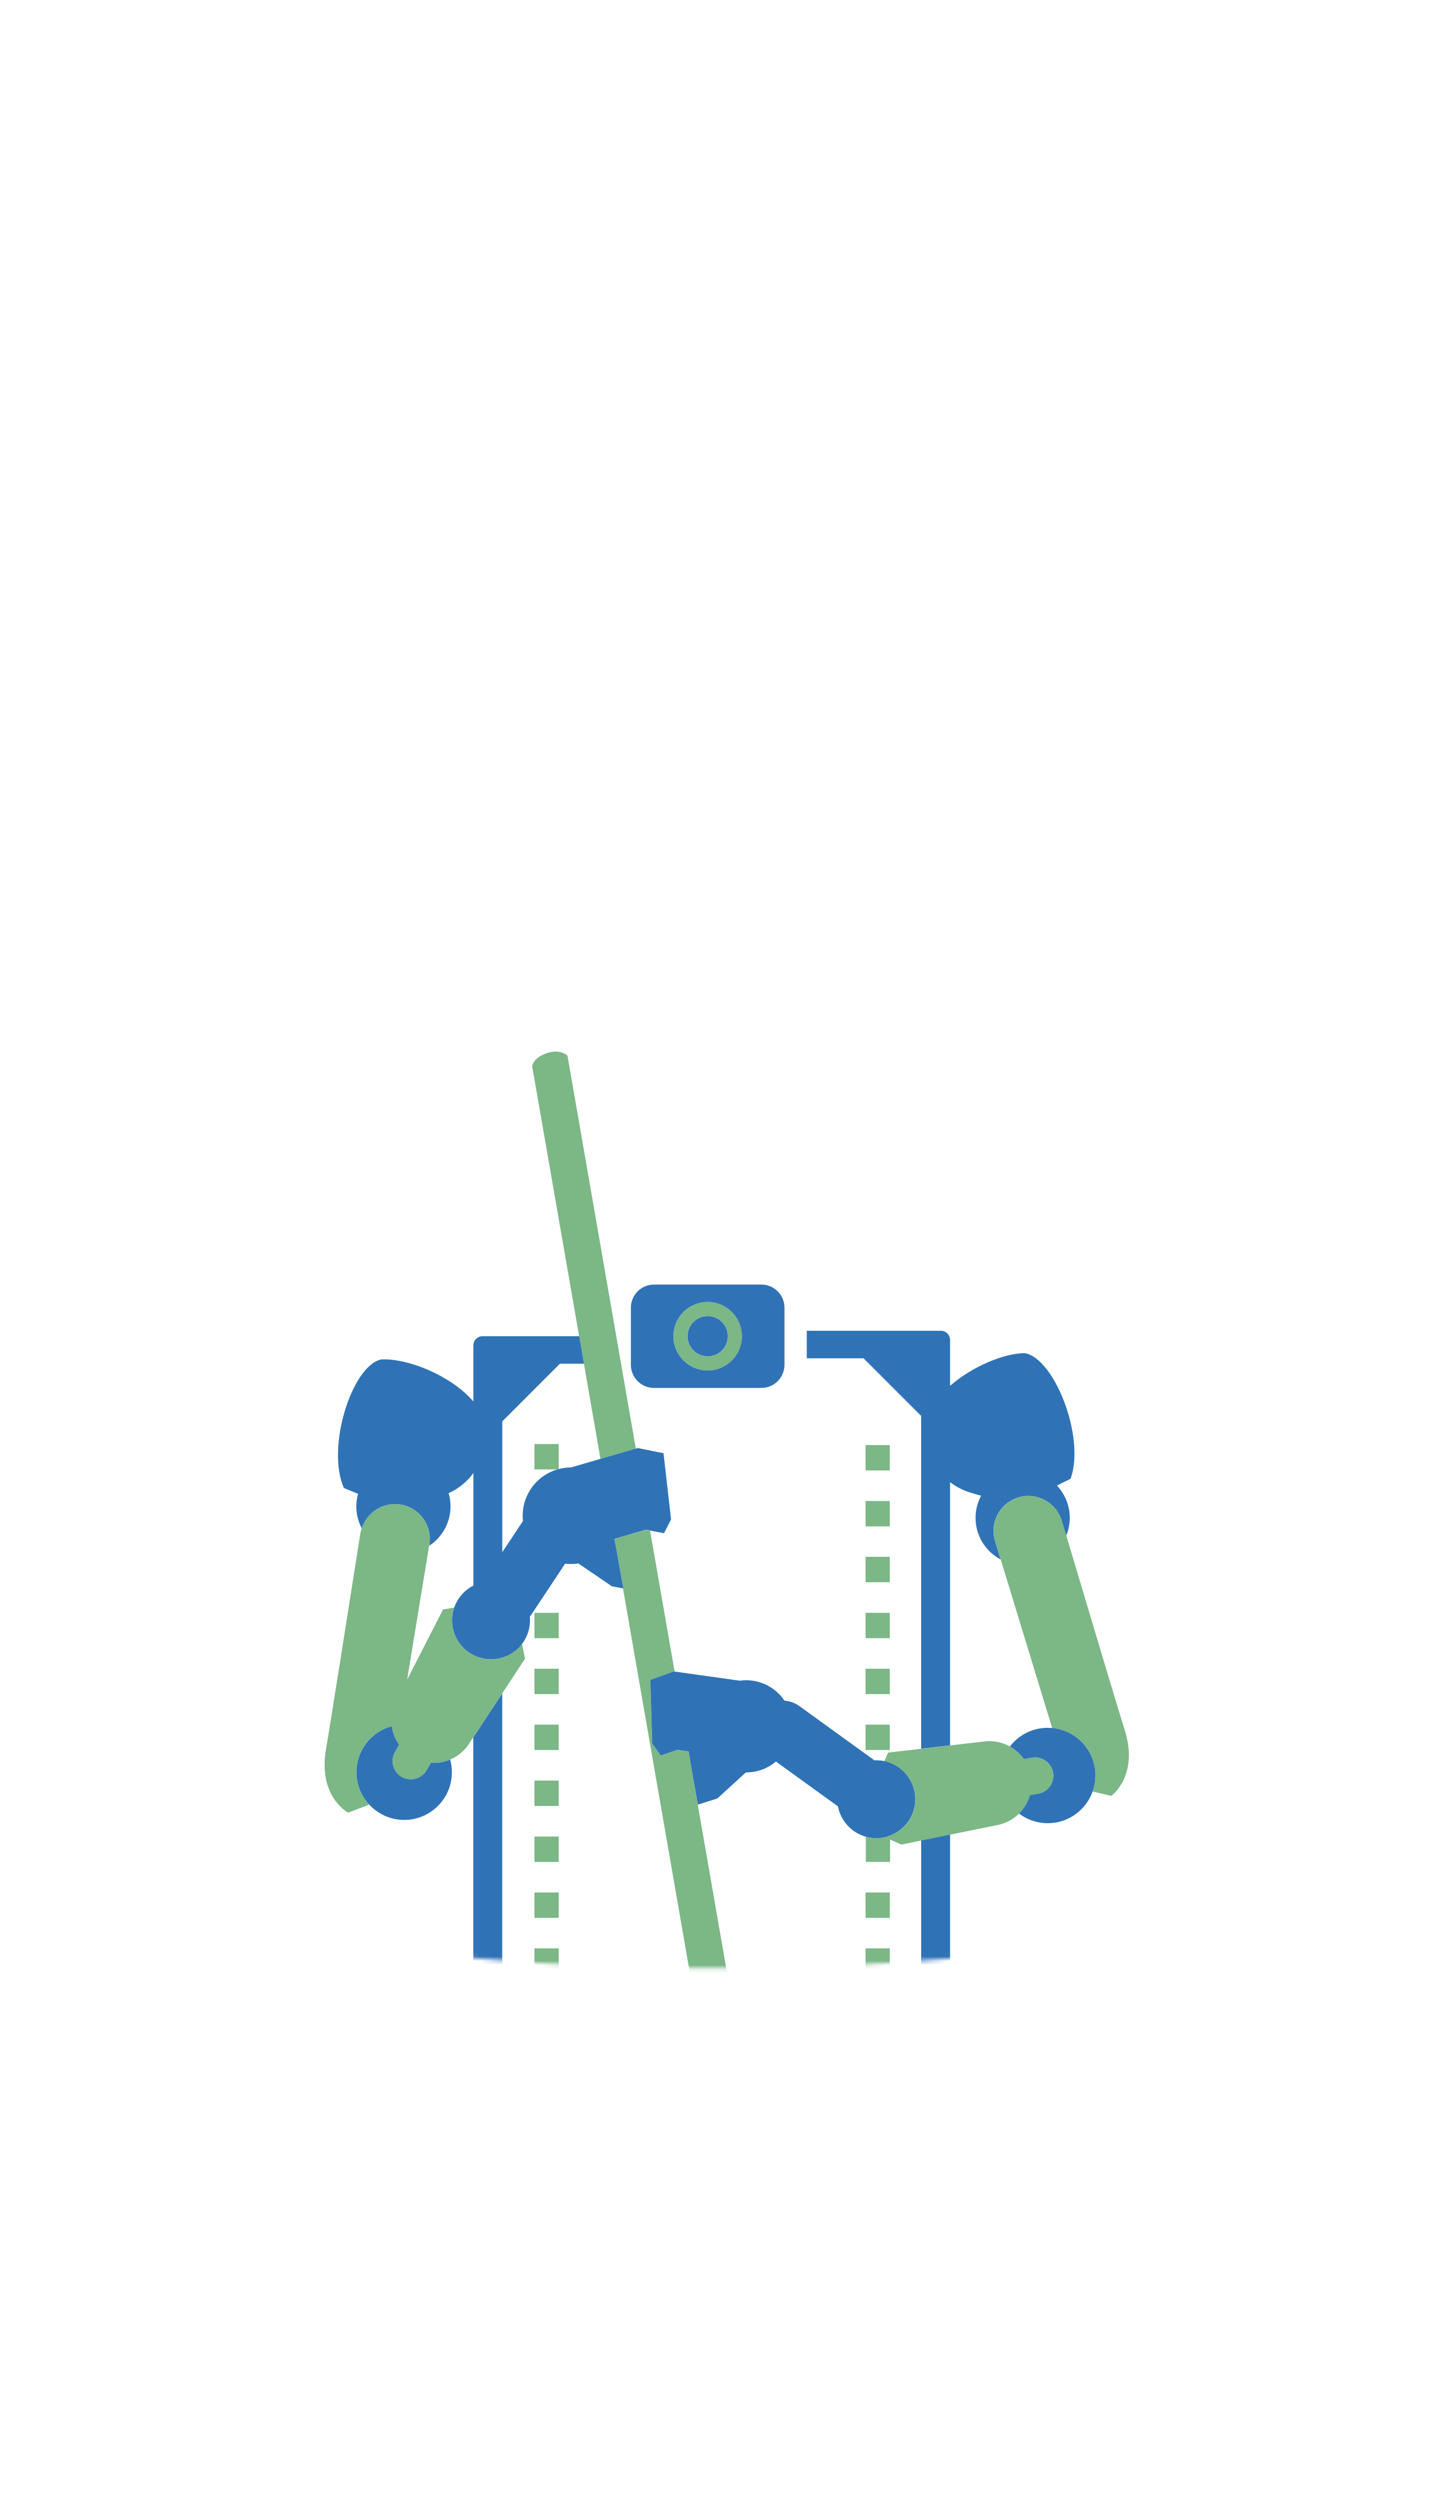 <svg width="339" height="591" viewBox="0 0 339 591" fill="none" xmlns="http://www.w3.org/2000/svg">
<mask id="mask0_2051_150" style="mask-type:alpha" maskUnits="userSpaceOnUse" x="0" y="0" width="339" height="591">
<rect x="0.8" y="0.23" width="337.59" height="590" fill="white"/>
</mask>
<g mask="url(#mask0_2051_150)">
<mask id="mask1_2051_150" style="mask-type:luminance" maskUnits="userSpaceOnUse" x="23" y="206" width="292" height="260">
<path d="M169.421 229.391C92.671 229.391 29.761 219.141 23.961 206.121C28.131 258.591 32.311 311.071 36.481 363.541C38.571 389.761 40.651 415.991 42.741 442.211C42.631 442.591 42.571 442.961 42.571 443.351C42.571 443.941 42.711 444.521 42.971 445.101C48.141 456.361 102.491 465.221 168.781 465.221C235.071 465.221 289.001 456.431 294.521 445.231C294.831 444.611 294.991 443.971 294.991 443.341C294.991 442.921 294.921 442.511 294.781 442.101C298.041 403.401 301.301 364.701 304.561 326.001C307.911 286.221 311.261 246.431 314.611 206.651C307.321 219.411 245.101 229.381 169.421 229.381V229.391Z" fill="white"/>
</mask>
<g mask="url(#mask1_2051_150)">
<path d="M132.071 420.891H126.341V426.891H132.071V420.891Z" fill="#7CB786"/>
<path d="M132.071 434.121H126.341V440.121H132.071V434.121Z" fill="#7CB786"/>
<path d="M132.071 447.34H126.341V453.34H132.071V447.34Z" fill="#7CB786"/>
<path d="M132.071 460.551H126.341V466.551H132.071V460.551Z" fill="#7CB786"/>
<path d="M210.351 460.551H204.621V466.551H210.351V460.551Z" fill="#7CB786"/>
<path d="M210.351 447.34H204.621V453.34H210.351V447.34Z" fill="#7CB786"/>
<path d="M132.071 381.23H126.341V387.23H132.071V381.23Z" fill="#7CB786"/>
<path d="M132.071 394.449H126.341V400.449H132.071V394.449Z" fill="#7CB786"/>
<path d="M132.071 407.67H126.341V413.67H132.071V407.67Z" fill="#7CB786"/>
<path d="M132.071 341.34H126.341V347.34H132.071V341.34Z" fill="#7CB786"/>
<path d="M210.351 368H204.621V374H210.351V368Z" fill="#7CB786"/>
<path d="M210.351 381.23H204.621V387.23H210.351V381.23Z" fill="#7CB786"/>
<path d="M210.351 394.449H204.621V400.449H210.351V394.449Z" fill="#7CB786"/>
<path d="M210.351 341.58H204.621V347.58H210.351V341.58Z" fill="#7CB786"/>
<path d="M210.351 354.801H204.621V360.801H210.351V354.801Z" fill="#7CB786"/>
<path d="M210.351 407.67H204.621V413.67H210.351V407.67Z" fill="#7CB786"/>
<path d="M265.831 408.791C264.571 404.851 256.751 378.661 252.081 363.001C251.711 361.771 251.361 360.591 251.041 359.501C249.701 355.001 244.871 352.531 240.441 354.061C236.241 355.511 233.941 360.021 235.241 364.271L236.571 368.631L248.741 408.471C254.471 409.011 258.961 413.831 258.961 419.701C258.961 421.031 258.721 422.291 258.301 423.481L262.711 424.501C262.711 424.501 269.351 419.791 265.841 408.791H265.831Z" fill="#7CB786"/>
<path d="M248.981 419.04C248.591 416.68 246.361 415.09 244.001 415.49L242.051 415.82C241.181 414.58 240.041 413.57 238.741 412.84C236.831 411.77 234.561 411.31 232.231 411.7L224.621 412.58L217.781 413.37L209.921 414.28C209.921 414.28 209.091 416.32 209.051 416.3C212.461 417.01 215.311 419.63 216.141 423.24C217.261 428.09 214.321 432.93 209.551 434.21L209.661 434.48L213.061 436.02L217.781 435.06L224.621 433.67L235.531 431.45C237.641 431.1 239.481 430.1 240.891 428.71C242.101 427.51 243.001 426.02 243.481 424.37L245.431 424.04C247.791 423.65 249.381 421.42 248.981 419.06V419.04Z" fill="#7CB786"/>
<path d="M204.681 434.161V440.111H210.411V434.111H209.781C209.591 434.161 209.411 434.221 209.221 434.271C207.661 434.631 206.111 434.561 204.681 434.161Z" fill="#7CB786"/>
<path d="M123.411 388.581C122.281 390.091 120.671 391.251 118.731 391.841C118.651 391.861 118.581 391.891 118.501 391.911C116.201 392.541 113.871 392.231 111.901 391.231C109.671 390.091 107.901 388.061 107.181 385.451C106.671 383.571 106.771 381.671 107.371 379.971C107.401 380.021 104.781 380.431 104.741 380.431L96.251 397.031L101.441 365.401L101.481 365.131C102.201 360.751 99.321 356.581 94.971 355.701C90.791 354.861 86.751 357.331 85.491 361.261C85.361 361.661 85.251 362.071 85.181 362.501C82.771 377.831 77.871 408.921 77.091 413.321C75.081 424.691 82.291 428.471 82.291 428.471L87.291 426.581C85.421 424.571 84.261 421.871 84.261 418.911C84.261 413.701 87.801 409.321 92.611 408.031C92.661 408.381 92.731 408.731 92.811 409.071C92.851 409.241 92.901 409.401 92.951 409.561C93.001 409.721 93.051 409.881 93.101 410.031C93.181 410.251 93.261 410.461 93.351 410.671C93.391 410.751 93.421 410.831 93.461 410.921C93.571 411.171 93.691 411.411 93.831 411.651C93.981 411.911 94.131 412.181 94.301 412.421L93.461 413.911L93.331 414.141C92.151 416.221 92.881 418.861 94.961 420.041C95.181 420.161 95.411 420.261 95.641 420.341C95.711 420.371 95.781 420.391 95.851 420.411C96.031 420.461 96.211 420.501 96.391 420.531C96.531 420.551 96.671 420.571 96.811 420.581C98.421 420.691 100.021 419.901 100.861 418.411L101.841 416.691C103.411 416.801 104.971 416.531 106.401 415.931C108.371 415.111 110.091 413.651 111.221 411.651L111.871 410.661L118.711 400.291L124.111 392.091C124.111 392.091 123.451 388.581 123.381 388.581H123.411Z" fill="#7CB786"/>
<path d="M137.781 320.86L141.951 344.85L150.311 342.42L134.151 249.53C134.151 249.53 132.401 247.78 129.081 249.01C125.761 250.23 125.821 252.13 125.821 252.13L136.911 315.87L137.771 320.86H137.781Z" fill="#7CB786"/>
<path d="M167.301 323.95C162.841 323.95 159.201 320.32 159.201 315.85C159.201 311.38 162.831 307.75 167.301 307.75C171.771 307.75 175.401 311.38 175.401 315.85C175.401 320.32 171.771 323.95 167.301 323.95ZM167.301 311.07C164.661 311.07 162.521 313.21 162.521 315.85C162.521 318.49 164.661 320.63 167.301 320.63C169.941 320.63 172.081 318.49 172.081 315.85C172.081 313.21 169.941 311.07 167.301 311.07Z" fill="#7CB786"/>
<path d="M174.161 479.471L169.651 453.561L164.951 426.581H164.931L163.701 419.351L162.761 413.971L160.171 413.611L156.201 414.981L154.181 412.111L153.741 397.081L159.301 395.091L159.481 395.121L153.681 361.821L152.641 361.621L145.241 363.781L145.681 366.271L147.381 375.521L147.281 375.501L160.871 453.621L165.381 479.531L174.161 479.471Z" fill="#7CB786"/>
<path d="M248.731 408.47C248.381 408.44 248.031 408.42 247.671 408.42C244.031 408.42 240.801 410.15 238.741 412.83C240.041 413.56 241.181 414.58 242.051 415.81L244.001 415.48C246.361 415.09 248.581 416.68 248.981 419.03C249.371 421.39 247.781 423.62 245.431 424.01L243.481 424.34C243.001 425.99 242.101 427.49 240.891 428.68C242.781 430.11 245.131 430.97 247.681 430.97C252.581 430.97 256.741 427.84 258.301 423.47C258.721 422.29 258.961 421.02 258.961 419.69C258.961 413.82 254.471 409 248.741 408.46L248.731 408.47Z" fill="#2F73B6"/>
<path d="M179.982 303.641H154.612C151.592 303.641 149.142 306.091 149.142 309.111V322.611C149.142 325.631 151.592 328.081 154.612 328.081H179.982C183.002 328.081 185.452 325.631 185.452 322.611V309.111C185.452 306.091 183.002 303.641 179.982 303.641ZM167.292 323.951C162.832 323.951 159.192 320.321 159.192 315.851C159.192 311.381 162.822 307.751 167.292 307.751C171.762 307.751 175.392 311.381 175.392 315.851C175.392 320.321 171.762 323.951 167.292 323.951Z" fill="#2F73B6"/>
<path d="M167.301 320.61C169.93 320.61 172.061 318.479 172.061 315.85C172.061 313.221 169.93 311.09 167.301 311.09C164.672 311.09 162.541 313.221 162.541 315.85C162.541 318.479 164.672 320.61 167.301 320.61Z" fill="#2F73B6"/>
<path d="M106.411 415.931C104.981 416.531 103.411 416.801 101.851 416.691L100.871 418.411C100.021 419.901 98.421 420.691 96.822 420.581C96.192 420.541 95.561 420.371 94.981 420.041C92.901 418.861 92.171 416.221 93.352 414.141L93.481 413.911L94.322 412.421C94.151 412.171 94.001 411.911 93.852 411.651C93.212 410.531 92.791 409.301 92.621 408.031C87.811 409.321 84.272 413.701 84.272 418.911C84.272 421.881 85.431 424.571 87.302 426.581C89.362 428.791 92.291 430.191 95.552 430.191C101.781 430.191 106.831 425.141 106.831 418.911C106.831 417.871 106.681 416.871 106.421 415.921L106.411 415.931Z" fill="#2F73B6"/>
<path d="M111.892 479.991H118.732V400.291L111.892 410.661V479.991Z" fill="#2F73B6"/>
<path d="M156.842 343.51L150.782 342.28L150.322 342.41L141.962 344.84L134.942 346.88C128.652 346.9 123.562 352.01 123.562 358.3C123.562 358.72 123.592 359.13 123.632 359.53L118.742 366.9V335.98L132.362 322.36H138.052L137.792 320.84L136.922 315.85H114.082C112.882 315.85 111.902 316.82 111.902 318.03V331.27C106.482 324.98 96.112 321 90.122 321.34C83.182 322.82 77.062 342.15 81.292 351.73C82.282 352.14 83.402 352.62 84.642 353.11C84.382 354.05 84.232 355.05 84.232 356.07C84.232 357.94 84.702 359.7 85.512 361.25C86.772 357.32 90.812 354.85 94.992 355.69C99.342 356.57 102.222 360.73 101.502 365.12L101.462 365.39C104.492 363.4 106.502 359.98 106.502 356.08C106.502 355 106.342 353.95 106.052 352.96C108.662 351.76 110.552 350.07 111.912 348.19V374.79C108.092 376.73 106.022 381.14 107.192 385.44C107.982 388.33 110.072 390.52 112.662 391.56C112.662 391.56 112.672 391.56 112.682 391.56C112.932 391.66 113.182 391.75 113.432 391.82C113.452 391.82 113.472 391.83 113.492 391.84C113.732 391.91 113.972 391.97 114.222 392.03C114.262 392.03 114.312 392.05 114.352 392.05C114.582 392.09 114.802 392.13 115.042 392.16C115.112 392.16 115.192 392.17 115.262 392.18C115.462 392.2 115.672 392.22 115.882 392.22C115.992 392.22 116.102 392.22 116.222 392.22C116.402 392.22 116.572 392.22 116.752 392.2C116.912 392.19 117.072 392.16 117.242 392.14C117.372 392.12 117.502 392.11 117.632 392.09C117.932 392.04 118.222 391.98 118.522 391.89C122.472 390.81 125.102 387.32 125.282 383.44C125.302 383.01 125.302 382.57 125.262 382.13C125.342 382.03 125.422 381.94 125.492 381.84L133.602 369.61C134.062 369.67 134.532 369.7 135.002 369.7C135.592 369.7 136.162 369.65 136.732 369.57L144.652 374.96L147.312 375.48L145.702 366.24L145.242 363.76H145.262L152.662 361.59L153.702 361.79L156.982 362.42L158.642 359.14L156.852 343.48L156.842 343.51Z" fill="#2F73B6"/>
<path d="M136.921 315.869H136.911L137.781 320.859L136.921 315.869Z" fill="#2F73B6"/>
<path d="M145.682 366.27L147.282 375.5L147.382 375.52L145.682 366.27Z" fill="#2F73B6"/>
<path d="M217.771 480.14H224.602V433.65L217.771 435.04V480.14Z" fill="#2F73B6"/>
<path d="M242.161 319.851C237.341 319.911 229.921 322.941 224.601 327.571V316.741C224.601 315.541 223.631 314.561 222.421 314.561H190.721V321.071H204.141L217.761 334.691V413.351L224.601 412.561V350.361C226.091 351.501 227.901 352.441 230.121 353.031C230.731 353.231 231.341 353.411 231.931 353.551C231.101 355.111 230.621 356.891 230.621 358.781C230.621 363.051 233.021 366.751 236.551 368.621L235.221 364.261C233.921 360.011 236.221 355.501 240.421 354.051C244.861 352.521 249.681 354.991 251.021 359.491C251.341 360.581 251.701 361.751 252.061 362.991C252.591 361.691 252.891 360.271 252.891 358.781C252.891 355.821 251.731 353.141 249.851 351.151C251.051 350.581 252.131 350.021 253.091 349.541C256.641 339.691 249.181 320.831 242.151 319.841L242.161 319.851Z" fill="#2F73B6"/>
<path d="M216.131 423.23C215.111 418.79 211.041 415.86 206.651 416.1C206.611 416.06 206.561 416.02 206.521 415.99C206.471 415.95 206.421 415.9 206.371 415.86L189.211 403.45C188.081 402.57 186.771 402.1 185.451 402C183.191 398.64 179.161 396.67 174.891 397.28L159.481 395.12L159.301 395.09L153.741 397.08L154.181 412.11L156.201 414.98L160.171 413.61L162.761 413.98H162.781L163.701 419.36L164.961 426.58L169.571 425.13L176.321 418.96C176.861 418.96 177.411 418.93 177.971 418.85C180.071 418.55 181.931 417.66 183.431 416.39L197.841 426.81C197.931 426.88 198.021 426.94 198.111 427C198.131 427.12 198.151 427.24 198.171 427.36C198.411 428.4 198.831 429.36 199.371 430.21C200.601 432.15 202.501 433.55 204.681 434.16C206.111 434.56 207.671 434.63 209.221 434.27C209.411 434.23 209.591 434.17 209.781 434.11C214.411 432.74 217.231 427.99 216.131 423.22V423.23Z" fill="#2F73B6"/>
</g>
</g>
</svg>
